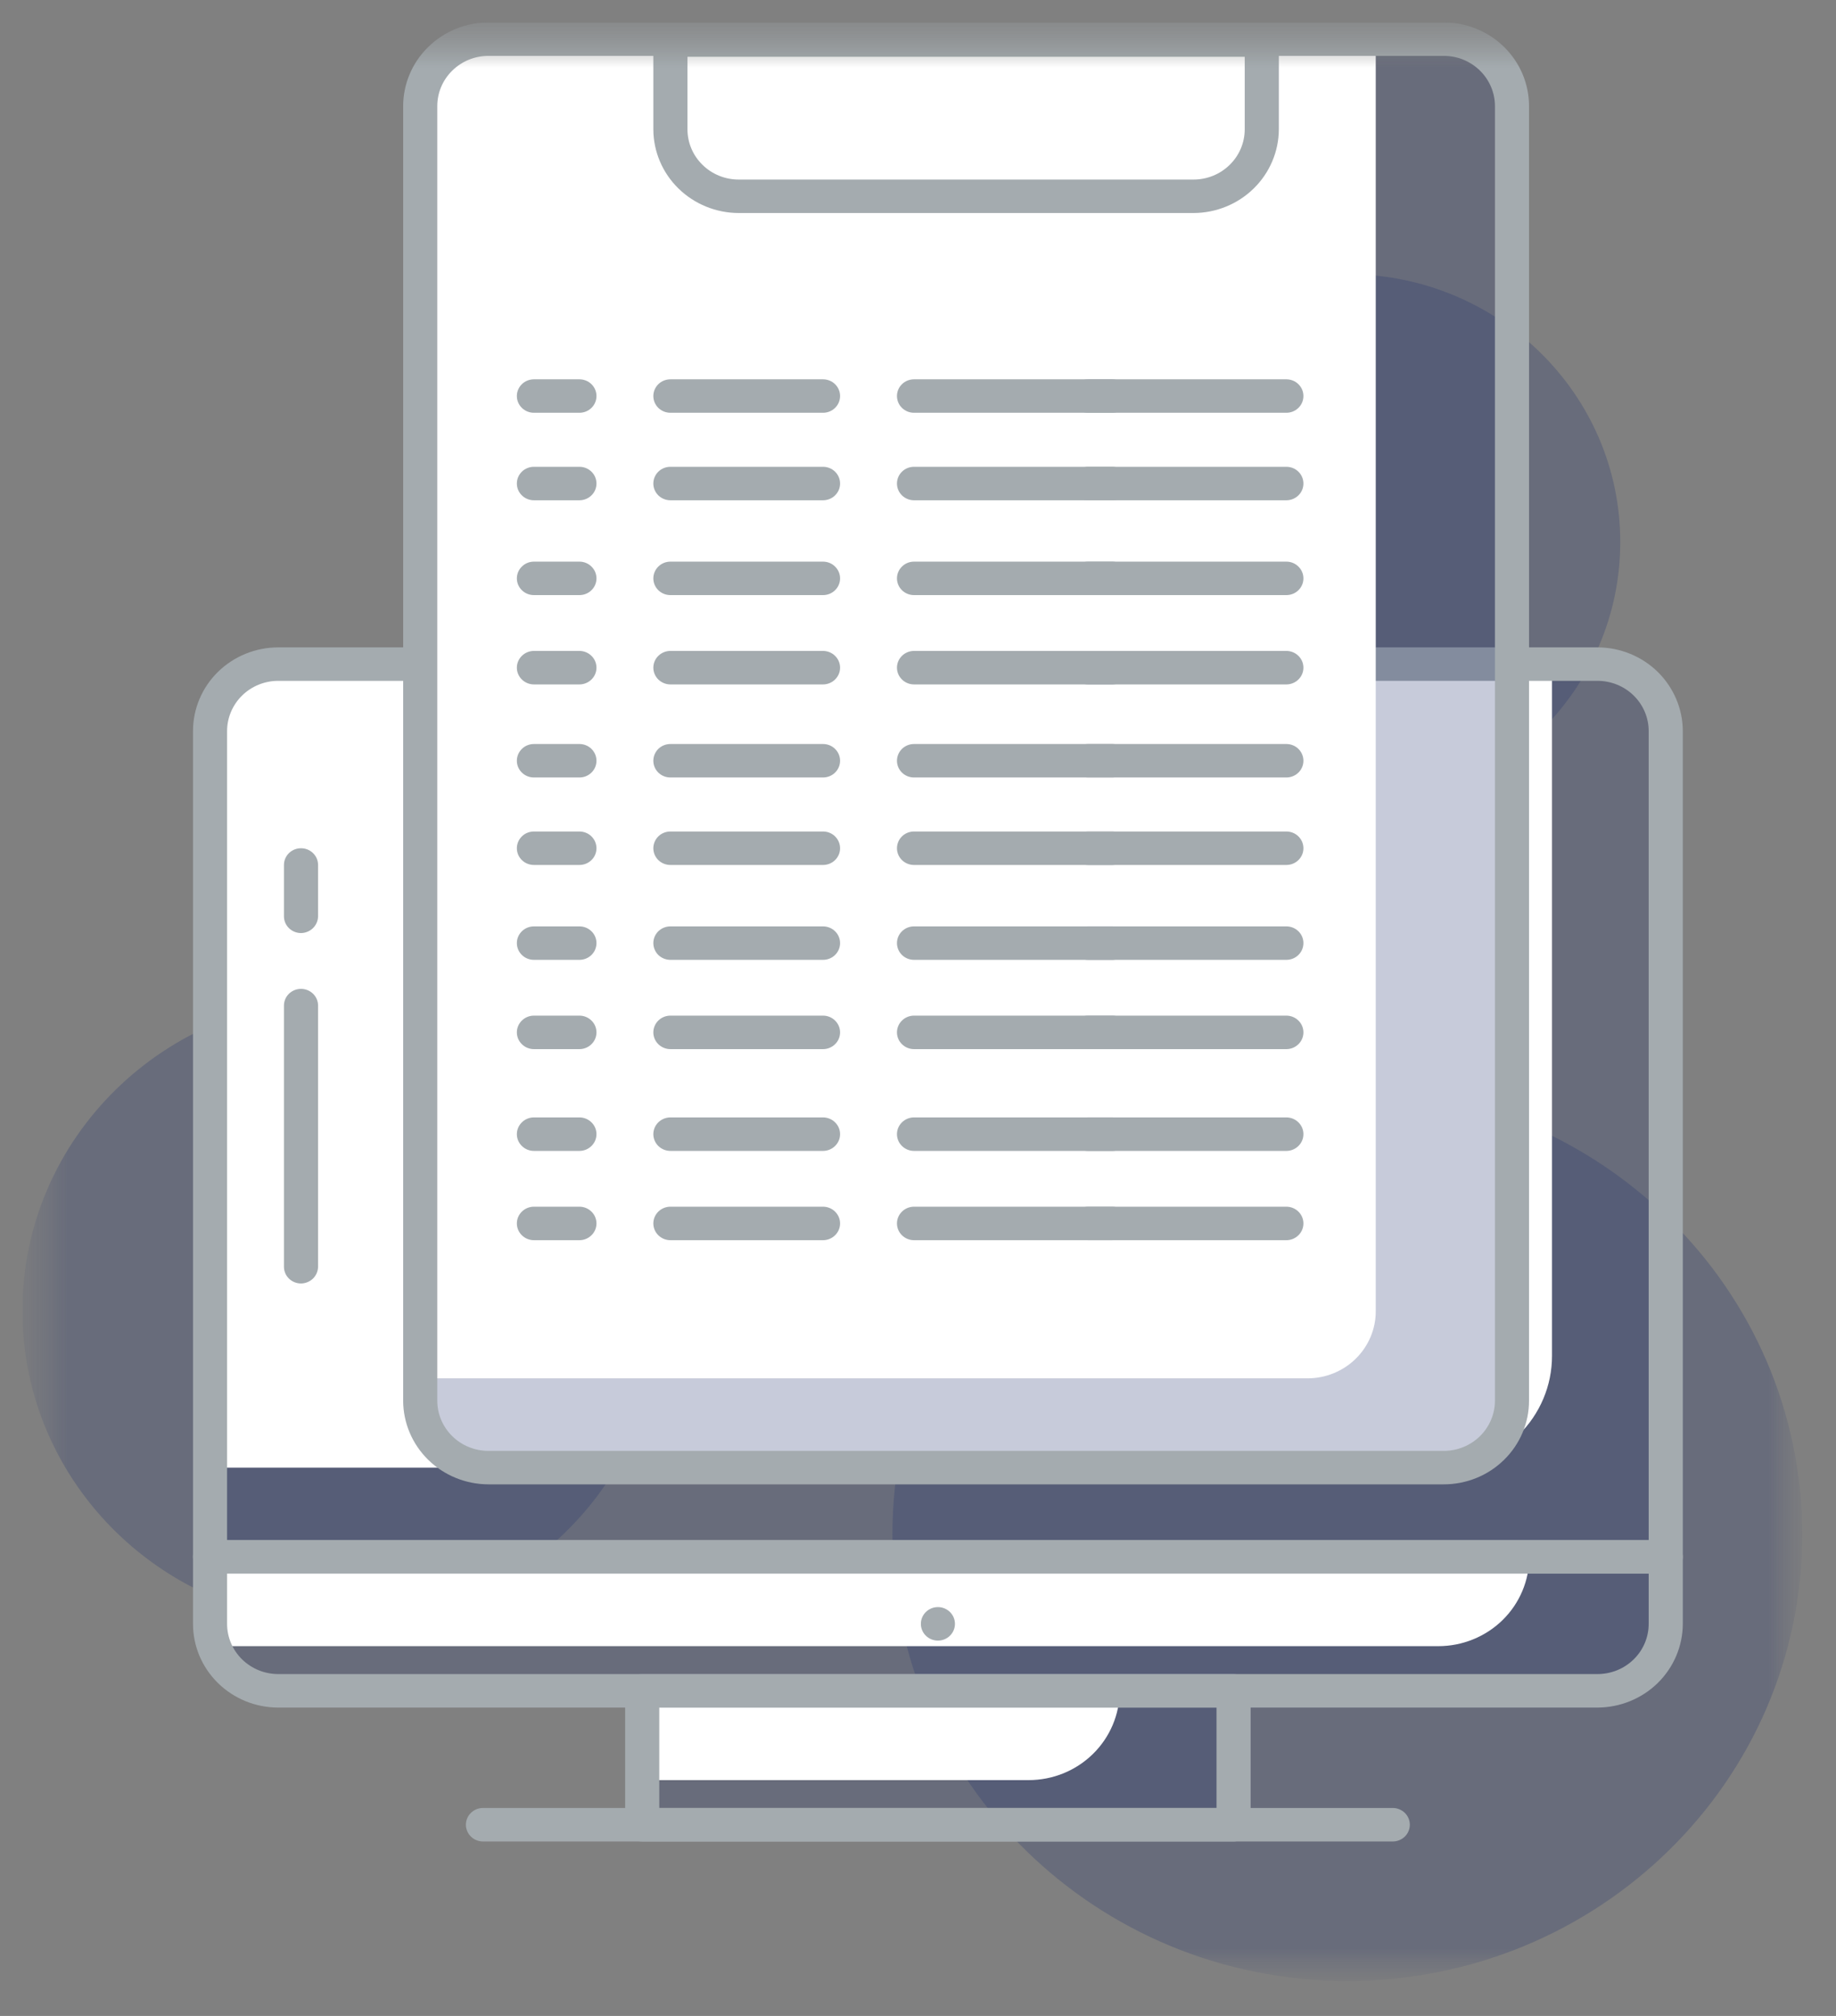 <svg width="41" height="45" viewBox="0 0 41 45" fill="none" xmlns="http://www.w3.org/2000/svg">
<rect x="0" y="0" width="41" height="45" fill="#808080" stroke="none"/>
<g clip-path="url(#clip0_11946_2536)">
<mask id="mask0_11946_2536" style="mask-type:luminance" maskUnits="userSpaceOnUse" x="0" y="0" width="41" height="45">
<path d="M40.245 0.5H0.5V44.22H40.245V0.5Z" fill="white"/>
</mask>
<g mask="url(#mask0_11946_2536)">
<mask id="mask1_11946_2536" style="mask-type:luminance" maskUnits="userSpaceOnUse" x="0" y="0" width="41" height="45">
<path d="M40.245 0.5H0.5V44.22H40.245V0.5Z" fill="white"/>
</mask>
<g mask="url(#mask1_11946_2536)">
<path d="M7.611 36.233C11.538 36.233 14.722 33.11 14.722 29.258C14.722 25.406 11.538 22.283 7.611 22.283C3.684 22.283 0.5 25.406 0.5 29.258C0.5 33.11 3.684 36.233 7.611 36.233Z" fill="#20326f" fill-opacity="0.25"/>
<path d="M30.087 18.078C33.454 18.078 36.182 15.401 36.182 12.099C36.182 8.797 33.454 6.12 30.087 6.12C26.721 6.12 23.992 8.797 23.992 12.099C23.992 15.401 26.721 18.078 30.087 18.078Z" fill="#20326f" fill-opacity="0.25"/>
<path d="M30.087 44.22C35.698 44.22 40.246 39.759 40.246 34.255C40.246 28.752 35.698 24.291 30.087 24.291C24.477 24.291 19.929 28.752 19.929 34.255C19.929 39.759 24.477 44.22 30.087 44.22Z" fill="#20326f" fill-opacity="0.25"/>
<path d="M27.547 37.743H14.341V40.732H27.547V37.743Z" fill="#20326f" fill-opacity="0.25"/>
<path d="M25.003 37.743H14.336V39.736H22.971C23.51 39.736 24.026 39.526 24.407 39.152C24.788 38.778 25.003 38.271 25.003 37.743Z" fill="white"/>
<path d="M27.547 41.106H14.341C14.24 41.106 14.143 41.067 14.072 40.996C14 40.926 13.96 40.831 13.96 40.732V37.743C13.959 37.694 13.969 37.645 13.988 37.599C14.007 37.553 14.034 37.512 14.07 37.477C14.106 37.442 14.148 37.415 14.194 37.396C14.241 37.378 14.291 37.368 14.341 37.369H27.547C27.648 37.369 27.745 37.409 27.817 37.479C27.888 37.549 27.928 37.644 27.928 37.743V40.732C27.927 40.831 27.886 40.925 27.815 40.995C27.744 41.065 27.648 41.105 27.547 41.106ZM14.722 40.358H27.166V38.116H14.722V40.358Z" fill="#A4ABAF"/>
<path d="M6.214 14.824H35.674C36.078 14.824 36.466 14.982 36.752 15.262C37.037 15.542 37.198 15.922 37.198 16.319V34.754H4.69V16.319C4.69 15.922 4.851 15.542 5.137 15.262C5.423 14.982 5.81 14.824 6.214 14.824Z" fill="#20326f" fill-opacity="0.25"/>
<path d="M6.214 14.824H34.658V30.269C34.658 30.93 34.391 31.564 33.914 32.031C33.438 32.498 32.792 32.761 32.119 32.761H4.69V16.319C4.69 15.922 4.851 15.542 5.137 15.262C5.423 14.982 5.81 14.824 6.214 14.824Z" fill="white"/>
<path d="M37.198 35.127H4.691C4.589 35.127 4.493 35.088 4.421 35.018C4.35 34.948 4.31 34.853 4.31 34.754V16.319C4.31 15.824 4.51 15.348 4.867 14.998C5.225 14.648 5.709 14.451 6.214 14.451H35.674C36.179 14.452 36.663 14.649 37.02 14.999C37.376 15.35 37.578 15.824 37.579 16.319V34.754C37.578 34.852 37.537 34.947 37.466 35.017C37.395 35.086 37.299 35.126 37.198 35.127ZM5.071 34.38H36.817V16.319C36.817 16.022 36.697 15.737 36.482 15.526C36.268 15.316 35.977 15.198 35.674 15.198H6.214C5.911 15.198 5.62 15.316 5.406 15.526C5.192 15.737 5.071 16.022 5.071 16.319V34.38Z" fill="#A4ABAF"/>
<path d="M4.69 34.753H37.198V36.248C37.198 36.644 37.037 37.025 36.752 37.305C36.466 37.585 36.078 37.743 35.674 37.743H6.214C5.81 37.743 5.423 37.585 5.137 37.305C4.851 37.025 4.69 36.644 4.69 36.248V34.753Z" fill="#20326f" fill-opacity="0.25"/>
<path d="M32.119 36.746H4.69V34.753H34.15C34.15 35.282 33.936 35.789 33.555 36.163C33.174 36.536 32.657 36.746 32.119 36.746Z" fill="white"/>
<path d="M35.674 38.117H6.214C5.709 38.117 5.225 37.92 4.867 37.569C4.51 37.219 4.31 36.744 4.31 36.248V34.754C4.309 34.704 4.318 34.655 4.337 34.61C4.356 34.564 4.384 34.523 4.42 34.488C4.455 34.453 4.497 34.425 4.544 34.407C4.59 34.389 4.64 34.379 4.691 34.38H37.198C37.299 34.38 37.396 34.419 37.467 34.489C37.539 34.559 37.579 34.654 37.579 34.754V36.248C37.578 36.743 37.376 37.218 37.02 37.568C36.663 37.918 36.179 38.115 35.674 38.117ZM5.071 35.127V36.248C5.071 36.546 5.192 36.831 5.406 37.041C5.621 37.251 5.911 37.369 6.214 37.369H35.674C35.977 37.369 36.268 37.251 36.482 37.041C36.697 36.831 36.817 36.546 36.817 36.248V35.127H5.071Z" fill="#A4ABAF"/>
<path d="M31.102 41.106H10.785C10.684 41.106 10.587 41.066 10.516 40.996C10.444 40.926 10.404 40.831 10.404 40.732C10.404 40.633 10.444 40.538 10.516 40.468C10.587 40.398 10.684 40.358 10.785 40.358H31.102C31.203 40.358 31.3 40.398 31.372 40.468C31.443 40.538 31.483 40.633 31.483 40.732C31.483 40.831 31.443 40.926 31.372 40.996C31.3 41.066 31.203 41.106 31.102 41.106Z" fill="#A4ABAF"/>
<path d="M20.945 36.622C21.155 36.622 21.325 36.455 21.325 36.248C21.325 36.042 21.155 35.874 20.945 35.874C20.734 35.874 20.564 36.042 20.564 36.248C20.564 36.455 20.734 36.622 20.945 36.622Z" fill="#A4ABAF"/>
<path d="M6.722 28.65C6.621 28.65 6.524 28.611 6.452 28.541C6.381 28.471 6.341 28.376 6.341 28.277V22.447C6.341 22.348 6.381 22.253 6.452 22.183C6.524 22.113 6.621 22.074 6.722 22.074C6.823 22.074 6.92 22.113 6.991 22.183C7.063 22.253 7.103 22.348 7.103 22.447V28.277C7.101 28.375 7.061 28.47 6.99 28.54C6.919 28.609 6.822 28.649 6.722 28.65Z" fill="#A4ABAF"/>
<path d="M6.722 20.828C6.621 20.828 6.524 20.788 6.452 20.718C6.381 20.648 6.341 20.553 6.341 20.454V19.308C6.341 19.209 6.381 19.114 6.452 19.044C6.524 18.974 6.621 18.935 6.722 18.935C6.823 18.935 6.92 18.974 6.991 19.044C7.063 19.114 7.103 19.209 7.103 19.308V20.454C7.101 20.553 7.061 20.647 6.99 20.717C6.919 20.787 6.822 20.827 6.722 20.828Z" fill="#A4ABAF"/>
<path d="M24.409 26.782C25.461 26.782 26.313 25.945 26.313 24.913C26.313 23.881 25.461 23.045 24.409 23.045C23.357 23.045 22.504 23.881 22.504 24.913C22.504 25.945 23.357 26.782 24.409 26.782Z" fill="white"/>
<path d="M18.059 20.554C19.111 20.554 19.964 19.717 19.964 18.685C19.964 17.653 19.111 16.817 18.059 16.817C17.007 16.817 16.154 17.653 16.154 18.685C16.154 19.717 17.007 20.554 18.059 20.554Z" fill="white"/>
<path d="M32.245 0.894H10.912C10.071 0.894 9.389 1.563 9.389 2.388V31.266C9.389 32.091 10.071 32.761 10.912 32.761H32.245C33.087 32.761 33.769 32.091 33.769 31.266V2.388C33.769 1.563 33.087 0.894 32.245 0.894Z" fill="#20326f" fill-opacity="0.25"/>
<path d="M10.912 0.874H30.722V29.273C30.722 29.669 30.561 30.049 30.275 30.33C29.99 30.61 29.602 30.768 29.198 30.768H9.389V2.368C9.389 1.972 9.549 1.592 9.835 1.311C10.121 1.031 10.508 0.874 10.912 0.874Z" fill="white"/>
<path d="M32.241 33.134H10.908C10.403 33.133 9.919 32.936 9.562 32.586C9.205 32.236 9.004 31.761 9.003 31.266V2.368C9.004 1.873 9.205 1.399 9.562 1.049C9.919 0.699 10.403 0.501 10.908 0.5H32.241C32.746 0.5 33.23 0.697 33.587 1.047C33.945 1.398 34.145 1.873 34.145 2.368V31.266C34.145 31.762 33.945 32.237 33.587 32.587C33.23 32.938 32.746 33.134 32.241 33.134ZM10.908 1.247C10.605 1.247 10.314 1.365 10.1 1.576C9.885 1.786 9.765 2.071 9.765 2.368V31.266C9.765 31.563 9.885 31.848 10.1 32.059C10.314 32.269 10.605 32.387 10.908 32.387H32.241C32.544 32.387 32.834 32.269 33.049 32.059C33.263 31.848 33.384 31.563 33.384 31.266V2.368C33.384 2.071 33.263 1.786 33.049 1.576C32.834 1.365 32.544 1.247 32.241 1.247H10.908Z" fill="#A4ABAF"/>
<path d="M26.653 4.755H16.495C15.99 4.754 15.506 4.556 15.149 4.206C14.792 3.856 14.591 3.382 14.59 2.887V0.894C14.59 0.795 14.63 0.7 14.701 0.629C14.773 0.559 14.87 0.52 14.971 0.52H28.177C28.227 0.519 28.277 0.529 28.324 0.547C28.37 0.566 28.412 0.593 28.448 0.628C28.483 0.663 28.511 0.704 28.53 0.75C28.549 0.796 28.559 0.844 28.558 0.894V2.887C28.556 3.382 28.355 3.856 27.998 4.206C27.642 4.556 27.158 4.754 26.653 4.755ZM15.352 1.267V2.887C15.352 3.184 15.472 3.469 15.687 3.679C15.901 3.89 16.192 4.008 16.495 4.008H26.653C26.956 4.008 27.247 3.89 27.461 3.679C27.676 3.469 27.796 3.184 27.796 2.887V1.267H15.352Z" fill="#A4ABAF"/>
<path d="M24.835 9.214H20.411C20.31 9.214 20.213 9.175 20.142 9.105C20.07 9.035 20.03 8.94 20.03 8.84C20.03 8.741 20.07 8.646 20.142 8.576C20.213 8.506 20.31 8.467 20.411 8.467H24.835C24.936 8.467 25.033 8.506 25.105 8.576C25.176 8.646 25.216 8.741 25.216 8.84C25.216 8.94 25.176 9.035 25.105 9.105C25.033 9.175 24.936 9.214 24.835 9.214Z" fill="#A4ABAF"/>
<path d="M28.726 9.214H24.302C24.201 9.214 24.104 9.175 24.032 9.105C23.961 9.035 23.921 8.94 23.921 8.84C23.921 8.741 23.961 8.646 24.032 8.576C24.104 8.506 24.201 8.467 24.302 8.467H28.726C28.827 8.467 28.924 8.506 28.995 8.576C29.067 8.646 29.107 8.741 29.107 8.84C29.107 8.94 29.067 9.035 28.995 9.105C28.924 9.175 28.827 9.214 28.726 9.214Z" fill="#A4ABAF"/>
<path d="M18.379 9.214H14.971C14.87 9.214 14.773 9.175 14.701 9.105C14.63 9.035 14.59 8.94 14.59 8.84C14.59 8.741 14.63 8.646 14.701 8.576C14.773 8.506 14.87 8.467 14.971 8.467H18.379C18.48 8.467 18.577 8.506 18.648 8.576C18.72 8.646 18.76 8.741 18.76 8.84C18.76 8.94 18.72 9.035 18.648 9.105C18.577 9.175 18.48 9.214 18.379 9.214Z" fill="#A4ABAF"/>
<path d="M12.939 9.214H11.923C11.822 9.214 11.725 9.175 11.654 9.105C11.582 9.035 11.542 8.94 11.542 8.84C11.542 8.741 11.582 8.646 11.654 8.576C11.725 8.506 11.822 8.467 11.923 8.467H12.939C13.04 8.467 13.137 8.506 13.208 8.576C13.28 8.646 13.32 8.741 13.32 8.84C13.32 8.94 13.28 9.035 13.208 9.105C13.137 9.175 13.04 9.214 12.939 9.214Z" fill="#A4ABAF"/>
<path d="M24.835 11.167H20.411C20.31 11.167 20.213 11.128 20.142 11.058C20.07 10.988 20.03 10.893 20.03 10.794C20.03 10.694 20.07 10.599 20.142 10.529C20.213 10.459 20.31 10.42 20.411 10.42H24.835C24.936 10.42 25.033 10.459 25.105 10.529C25.176 10.599 25.216 10.694 25.216 10.794C25.216 10.893 25.176 10.988 25.105 11.058C25.033 11.128 24.936 11.167 24.835 11.167Z" fill="#A4ABAF"/>
<path d="M28.726 11.167H24.302C24.201 11.167 24.104 11.128 24.032 11.058C23.961 10.988 23.921 10.893 23.921 10.794C23.921 10.694 23.961 10.599 24.032 10.529C24.104 10.459 24.201 10.42 24.302 10.42H28.726C28.827 10.42 28.924 10.459 28.995 10.529C29.067 10.599 29.107 10.694 29.107 10.794C29.107 10.893 29.067 10.988 28.995 11.058C28.924 11.128 28.827 11.167 28.726 11.167Z" fill="#A4ABAF"/>
<path d="M18.379 11.167H14.971C14.87 11.167 14.773 11.128 14.701 11.058C14.63 10.988 14.59 10.893 14.59 10.794C14.59 10.694 14.63 10.599 14.701 10.529C14.773 10.459 14.87 10.42 14.971 10.42H18.379C18.48 10.42 18.577 10.459 18.648 10.529C18.72 10.599 18.76 10.694 18.76 10.794C18.76 10.893 18.72 10.988 18.648 11.058C18.577 11.128 18.48 11.167 18.379 11.167Z" fill="#A4ABAF"/>
<path d="M12.939 11.167H11.923C11.822 11.167 11.725 11.128 11.654 11.058C11.582 10.988 11.542 10.893 11.542 10.794C11.542 10.694 11.582 10.599 11.654 10.529C11.725 10.459 11.822 10.42 11.923 10.42H12.939C13.04 10.42 13.137 10.459 13.208 10.529C13.28 10.599 13.32 10.694 13.32 10.794C13.32 10.893 13.28 10.988 13.208 11.058C13.137 11.128 13.04 11.167 12.939 11.167Z" fill="#A4ABAF"/>
<path d="M24.835 13.284H20.411C20.31 13.284 20.213 13.245 20.142 13.175C20.07 13.105 20.03 13.01 20.03 12.911C20.03 12.812 20.07 12.717 20.142 12.647C20.213 12.576 20.31 12.537 20.411 12.537H24.835C24.936 12.537 25.033 12.576 25.105 12.647C25.176 12.717 25.216 12.812 25.216 12.911C25.216 13.01 25.176 13.105 25.105 13.175C25.033 13.245 24.936 13.284 24.835 13.284Z" fill="#A4ABAF"/>
<path d="M28.726 13.284H24.302C24.201 13.284 24.104 13.245 24.032 13.175C23.961 13.105 23.921 13.01 23.921 12.911C23.921 12.812 23.961 12.717 24.032 12.647C24.104 12.576 24.201 12.537 24.302 12.537H28.726C28.827 12.537 28.924 12.576 28.995 12.647C29.067 12.717 29.107 12.812 29.107 12.911C29.107 13.01 29.067 13.105 28.995 13.175C28.924 13.245 28.827 13.284 28.726 13.284Z" fill="#A4ABAF"/>
<path d="M18.379 13.284H14.971C14.87 13.284 14.773 13.245 14.701 13.175C14.63 13.105 14.59 13.01 14.59 12.911C14.59 12.812 14.63 12.717 14.701 12.647C14.773 12.576 14.87 12.537 14.971 12.537H18.379C18.48 12.537 18.577 12.576 18.648 12.647C18.72 12.717 18.76 12.812 18.76 12.911C18.76 13.01 18.72 13.105 18.648 13.175C18.577 13.245 18.48 13.284 18.379 13.284Z" fill="#A4ABAF"/>
<path d="M12.939 13.284H11.923C11.822 13.284 11.725 13.245 11.654 13.175C11.582 13.105 11.542 13.01 11.542 12.911C11.542 12.812 11.582 12.717 11.654 12.647C11.725 12.576 11.822 12.537 11.923 12.537H12.939C13.04 12.537 13.137 12.576 13.208 12.647C13.28 12.717 13.32 12.812 13.32 12.911C13.32 13.01 13.28 13.105 13.208 13.175C13.137 13.245 13.04 13.284 12.939 13.284Z" fill="#A4ABAF"/>
<path d="M24.835 15.278H20.411C20.31 15.278 20.213 15.238 20.142 15.168C20.07 15.098 20.03 15.003 20.03 14.904C20.03 14.805 20.07 14.71 20.142 14.64C20.213 14.57 20.31 14.53 20.411 14.53H24.835C24.936 14.53 25.033 14.57 25.105 14.64C25.176 14.71 25.216 14.805 25.216 14.904C25.216 15.003 25.176 15.098 25.105 15.168C25.033 15.238 24.936 15.278 24.835 15.278Z" fill="#A4ABAF"/>
<path d="M28.726 15.278H24.302C24.201 15.278 24.104 15.238 24.032 15.168C23.961 15.098 23.921 15.003 23.921 14.904C23.921 14.805 23.961 14.71 24.032 14.64C24.104 14.57 24.201 14.53 24.302 14.53H28.726C28.827 14.53 28.924 14.57 28.995 14.64C29.067 14.71 29.107 14.805 29.107 14.904C29.107 15.003 29.067 15.098 28.995 15.168C28.924 15.238 28.827 15.278 28.726 15.278Z" fill="#A4ABAF"/>
<path d="M18.379 15.278H14.971C14.87 15.278 14.773 15.238 14.701 15.168C14.63 15.098 14.59 15.003 14.59 14.904C14.59 14.805 14.63 14.71 14.701 14.64C14.773 14.57 14.87 14.53 14.971 14.53H18.379C18.48 14.53 18.577 14.57 18.648 14.64C18.72 14.71 18.76 14.805 18.76 14.904C18.76 15.003 18.72 15.098 18.648 15.168C18.577 15.238 18.48 15.278 18.379 15.278Z" fill="#A4ABAF"/>
<path d="M12.939 15.278H11.923C11.822 15.278 11.725 15.238 11.654 15.168C11.582 15.098 11.542 15.003 11.542 14.904C11.542 14.805 11.582 14.71 11.654 14.64C11.725 14.57 11.822 14.53 11.923 14.53H12.939C13.04 14.53 13.137 14.57 13.208 14.64C13.28 14.71 13.32 14.805 13.32 14.904C13.32 15.003 13.28 15.098 13.208 15.168C13.137 15.238 13.04 15.278 12.939 15.278Z" fill="#A4ABAF"/>
<path d="M24.835 17.355H20.411C20.31 17.355 20.213 17.316 20.142 17.246C20.07 17.176 20.03 17.081 20.03 16.982C20.03 16.883 20.07 16.788 20.142 16.717C20.213 16.647 20.31 16.608 20.411 16.608H24.835C24.936 16.608 25.033 16.647 25.105 16.717C25.176 16.788 25.216 16.883 25.216 16.982C25.216 17.081 25.176 17.176 25.105 17.246C25.033 17.316 24.936 17.355 24.835 17.355Z" fill="#A4ABAF"/>
<path d="M28.726 17.355H24.302C24.201 17.355 24.104 17.316 24.032 17.246C23.961 17.176 23.921 17.081 23.921 16.982C23.921 16.883 23.961 16.788 24.032 16.717C24.104 16.647 24.201 16.608 24.302 16.608H28.726C28.827 16.608 28.924 16.647 28.995 16.717C29.067 16.788 29.107 16.883 29.107 16.982C29.107 17.081 29.067 17.176 28.995 17.246C28.924 17.316 28.827 17.355 28.726 17.355Z" fill="#A4ABAF"/>
<path d="M18.379 17.355H14.971C14.87 17.355 14.773 17.316 14.701 17.246C14.63 17.176 14.59 17.081 14.59 16.982C14.59 16.883 14.63 16.788 14.701 16.717C14.773 16.647 14.87 16.608 14.971 16.608H18.379C18.48 16.608 18.577 16.647 18.648 16.717C18.72 16.788 18.76 16.883 18.76 16.982C18.76 17.081 18.72 17.176 18.648 17.246C18.577 17.316 18.48 17.355 18.379 17.355Z" fill="#A4ABAF"/>
<path d="M12.939 17.355H11.923C11.822 17.355 11.725 17.316 11.654 17.246C11.582 17.176 11.542 17.081 11.542 16.982C11.542 16.883 11.582 16.788 11.654 16.717C11.725 16.647 11.822 16.608 11.923 16.608H12.939C13.04 16.608 13.137 16.647 13.208 16.717C13.28 16.788 13.32 16.883 13.32 16.982C13.32 17.081 13.28 17.176 13.208 17.246C13.137 17.316 13.04 17.355 12.939 17.355Z" fill="#A4ABAF"/>
<path d="M24.835 19.308H20.411C20.31 19.308 20.213 19.269 20.142 19.199C20.07 19.129 20.03 19.034 20.03 18.935C20.03 18.836 20.07 18.741 20.142 18.67C20.213 18.6 20.31 18.561 20.411 18.561H24.835C24.936 18.561 25.033 18.6 25.105 18.67C25.176 18.741 25.216 18.836 25.216 18.935C25.216 19.034 25.176 19.129 25.105 19.199C25.033 19.269 24.936 19.308 24.835 19.308Z" fill="#A4ABAF"/>
<path d="M28.726 19.308H24.302C24.201 19.308 24.104 19.269 24.032 19.199C23.961 19.129 23.921 19.034 23.921 18.935C23.921 18.836 23.961 18.741 24.032 18.67C24.104 18.6 24.201 18.561 24.302 18.561H28.726C28.827 18.561 28.924 18.6 28.995 18.67C29.067 18.741 29.107 18.836 29.107 18.935C29.107 19.034 29.067 19.129 28.995 19.199C28.924 19.269 28.827 19.308 28.726 19.308Z" fill="#A4ABAF"/>
<path d="M18.379 19.308H14.971C14.87 19.308 14.773 19.269 14.701 19.199C14.63 19.129 14.59 19.034 14.59 18.935C14.59 18.836 14.63 18.741 14.701 18.67C14.773 18.6 14.87 18.561 14.971 18.561H18.379C18.48 18.561 18.577 18.6 18.648 18.67C18.72 18.741 18.76 18.836 18.76 18.935C18.76 19.034 18.72 19.129 18.648 19.199C18.577 19.269 18.48 19.308 18.379 19.308Z" fill="#A4ABAF"/>
<path d="M12.939 19.308H11.923C11.822 19.308 11.725 19.269 11.654 19.199C11.582 19.129 11.542 19.034 11.542 18.935C11.542 18.836 11.582 18.741 11.654 18.67C11.725 18.6 11.822 18.561 11.923 18.561H12.939C13.04 18.561 13.137 18.6 13.208 18.67C13.28 18.741 13.32 18.836 13.32 18.935C13.32 19.034 13.28 19.129 13.208 19.199C13.137 19.269 13.04 19.308 12.939 19.308Z" fill="#A4ABAF"/>
<path d="M24.835 21.426H20.411C20.31 21.426 20.213 21.387 20.142 21.317C20.07 21.247 20.03 21.151 20.03 21.052C20.03 20.953 20.07 20.858 20.142 20.788C20.213 20.718 20.31 20.679 20.411 20.679H24.835C24.936 20.679 25.033 20.718 25.105 20.788C25.176 20.858 25.216 20.953 25.216 21.052C25.216 21.151 25.176 21.247 25.105 21.317C25.033 21.387 24.936 21.426 24.835 21.426Z" fill="#A4ABAF"/>
<path d="M28.726 21.426H24.302C24.201 21.426 24.104 21.387 24.032 21.317C23.961 21.247 23.921 21.151 23.921 21.052C23.921 20.953 23.961 20.858 24.032 20.788C24.104 20.718 24.201 20.679 24.302 20.679H28.726C28.827 20.679 28.924 20.718 28.995 20.788C29.067 20.858 29.107 20.953 29.107 21.052C29.107 21.151 29.067 21.247 28.995 21.317C28.924 21.387 28.827 21.426 28.726 21.426Z" fill="#A4ABAF"/>
<path d="M18.379 21.426H14.971C14.87 21.426 14.773 21.387 14.701 21.317C14.63 21.247 14.59 21.151 14.59 21.052C14.59 20.953 14.63 20.858 14.701 20.788C14.773 20.718 14.87 20.679 14.971 20.679H18.379C18.48 20.679 18.577 20.718 18.648 20.788C18.72 20.858 18.76 20.953 18.76 21.052C18.76 21.151 18.72 21.247 18.648 21.317C18.577 21.387 18.48 21.426 18.379 21.426Z" fill="#A4ABAF"/>
<path d="M12.939 21.426H11.923C11.822 21.426 11.725 21.387 11.654 21.317C11.582 21.247 11.542 21.151 11.542 21.052C11.542 20.953 11.582 20.858 11.654 20.788C11.725 20.718 11.822 20.679 11.923 20.679H12.939C13.04 20.679 13.137 20.718 13.208 20.788C13.28 20.858 13.32 20.953 13.32 21.052C13.32 21.151 13.28 21.247 13.208 21.317C13.137 21.387 13.04 21.426 12.939 21.426Z" fill="#A4ABAF"/>
<path d="M24.835 23.419H20.411C20.31 23.419 20.213 23.379 20.142 23.309C20.07 23.239 20.03 23.144 20.03 23.045C20.03 22.946 20.07 22.851 20.142 22.781C20.213 22.711 20.31 22.671 20.411 22.671H24.835C24.936 22.671 25.033 22.711 25.105 22.781C25.176 22.851 25.216 22.946 25.216 23.045C25.216 23.144 25.176 23.239 25.105 23.309C25.033 23.379 24.936 23.419 24.835 23.419Z" fill="#A4ABAF"/>
<path d="M28.726 23.419H24.302C24.201 23.419 24.104 23.379 24.032 23.309C23.961 23.239 23.921 23.144 23.921 23.045C23.921 22.946 23.961 22.851 24.032 22.781C24.104 22.711 24.201 22.671 24.302 22.671H28.726C28.827 22.671 28.924 22.711 28.995 22.781C29.067 22.851 29.107 22.946 29.107 23.045C29.107 23.144 29.067 23.239 28.995 23.309C28.924 23.379 28.827 23.419 28.726 23.419Z" fill="#A4ABAF"/>
<path d="M18.379 23.419H14.971C14.87 23.419 14.773 23.379 14.701 23.309C14.63 23.239 14.59 23.144 14.59 23.045C14.59 22.946 14.63 22.851 14.701 22.781C14.773 22.711 14.87 22.671 14.971 22.671H18.379C18.48 22.671 18.577 22.711 18.648 22.781C18.72 22.851 18.76 22.946 18.76 23.045C18.76 23.144 18.72 23.239 18.648 23.309C18.577 23.379 18.48 23.419 18.379 23.419Z" fill="#A4ABAF"/>
<path d="M12.939 23.419H11.923C11.822 23.419 11.725 23.379 11.654 23.309C11.582 23.239 11.542 23.144 11.542 23.045C11.542 22.946 11.582 22.851 11.654 22.781C11.725 22.711 11.822 22.671 11.923 22.671H12.939C13.04 22.671 13.137 22.711 13.208 22.781C13.28 22.851 13.32 22.946 13.32 23.045C13.32 23.144 13.28 23.239 13.208 23.309C13.137 23.379 13.04 23.419 12.939 23.419Z" fill="#A4ABAF"/>
<path d="M24.835 25.691H20.411C20.31 25.691 20.213 25.651 20.142 25.581C20.07 25.511 20.03 25.416 20.03 25.317C20.03 25.218 20.07 25.123 20.142 25.053C20.213 24.983 20.31 24.943 20.411 24.943H24.835C24.936 24.943 25.033 24.983 25.105 25.053C25.176 25.123 25.216 25.218 25.216 25.317C25.216 25.416 25.176 25.511 25.105 25.581C25.033 25.651 24.936 25.691 24.835 25.691Z" fill="#A4ABAF"/>
<path d="M28.726 25.691H24.302C24.201 25.691 24.104 25.651 24.032 25.581C23.961 25.511 23.921 25.416 23.921 25.317C23.921 25.218 23.961 25.123 24.032 25.053C24.104 24.983 24.201 24.943 24.302 24.943H28.726C28.827 24.943 28.924 24.983 28.995 25.053C29.067 25.123 29.107 25.218 29.107 25.317C29.107 25.416 29.067 25.511 28.995 25.581C28.924 25.651 28.827 25.691 28.726 25.691Z" fill="#A4ABAF"/>
<path d="M18.379 25.691H14.971C14.87 25.691 14.773 25.651 14.701 25.581C14.63 25.511 14.59 25.416 14.59 25.317C14.59 25.218 14.63 25.123 14.701 25.053C14.773 24.983 14.87 24.943 14.971 24.943H18.379C18.48 24.943 18.577 24.983 18.648 25.053C18.72 25.123 18.76 25.218 18.76 25.317C18.76 25.416 18.72 25.511 18.648 25.581C18.577 25.651 18.48 25.691 18.379 25.691Z" fill="#A4ABAF"/>
<path d="M12.939 25.691H11.923C11.822 25.691 11.725 25.651 11.654 25.581C11.582 25.511 11.542 25.416 11.542 25.317C11.542 25.218 11.582 25.123 11.654 25.053C11.725 24.983 11.822 24.943 11.923 24.943H12.939C13.04 24.943 13.137 24.983 13.208 25.053C13.28 25.123 13.32 25.218 13.32 25.317C13.32 25.416 13.28 25.511 13.208 25.581C13.137 25.651 13.04 25.691 12.939 25.691Z" fill="#A4ABAF"/>
<path d="M24.835 27.684H20.411C20.31 27.684 20.213 27.644 20.142 27.574C20.07 27.504 20.03 27.409 20.03 27.31C20.03 27.211 20.07 27.116 20.142 27.046C20.213 26.976 20.31 26.936 20.411 26.936H24.835C24.936 26.936 25.033 26.976 25.105 27.046C25.176 27.116 25.216 27.211 25.216 27.31C25.216 27.409 25.176 27.504 25.105 27.574C25.033 27.644 24.936 27.684 24.835 27.684Z" fill="#A4ABAF"/>
<path d="M28.726 27.684H24.302C24.201 27.684 24.104 27.644 24.032 27.574C23.961 27.504 23.921 27.409 23.921 27.31C23.921 27.211 23.961 27.116 24.032 27.046C24.104 26.976 24.201 26.936 24.302 26.936H28.726C28.827 26.936 28.924 26.976 28.995 27.046C29.067 27.116 29.107 27.211 29.107 27.31C29.107 27.409 29.067 27.504 28.995 27.574C28.924 27.644 28.827 27.684 28.726 27.684Z" fill="#A4ABAF"/>
<path d="M18.379 27.684H14.971C14.87 27.684 14.773 27.644 14.701 27.574C14.63 27.504 14.59 27.409 14.59 27.31C14.59 27.211 14.63 27.116 14.701 27.046C14.773 26.976 14.87 26.936 14.971 26.936H18.379C18.48 26.936 18.577 26.976 18.648 27.046C18.72 27.116 18.76 27.211 18.76 27.31C18.76 27.409 18.72 27.504 18.648 27.574C18.577 27.644 18.48 27.684 18.379 27.684Z" fill="#A4ABAF"/>
<path d="M12.939 27.684H11.923C11.822 27.684 11.725 27.644 11.654 27.574C11.582 27.504 11.542 27.409 11.542 27.31C11.542 27.211 11.582 27.116 11.654 27.046C11.725 26.976 11.822 26.936 11.923 26.936H12.939C13.04 26.936 13.137 26.976 13.208 27.046C13.28 27.116 13.32 27.211 13.32 27.31C13.32 27.409 13.28 27.504 13.208 27.574C13.137 27.644 13.04 27.684 12.939 27.684Z" fill="#A4ABAF"/>
</g>
</g>
</g>
<defs>
<clipPath id="clip0_11946_2536">
<rect width="40" height="44" fill="white" transform="translate(0.5 0.5)"/>
</clipPath>
</defs>
</svg>
